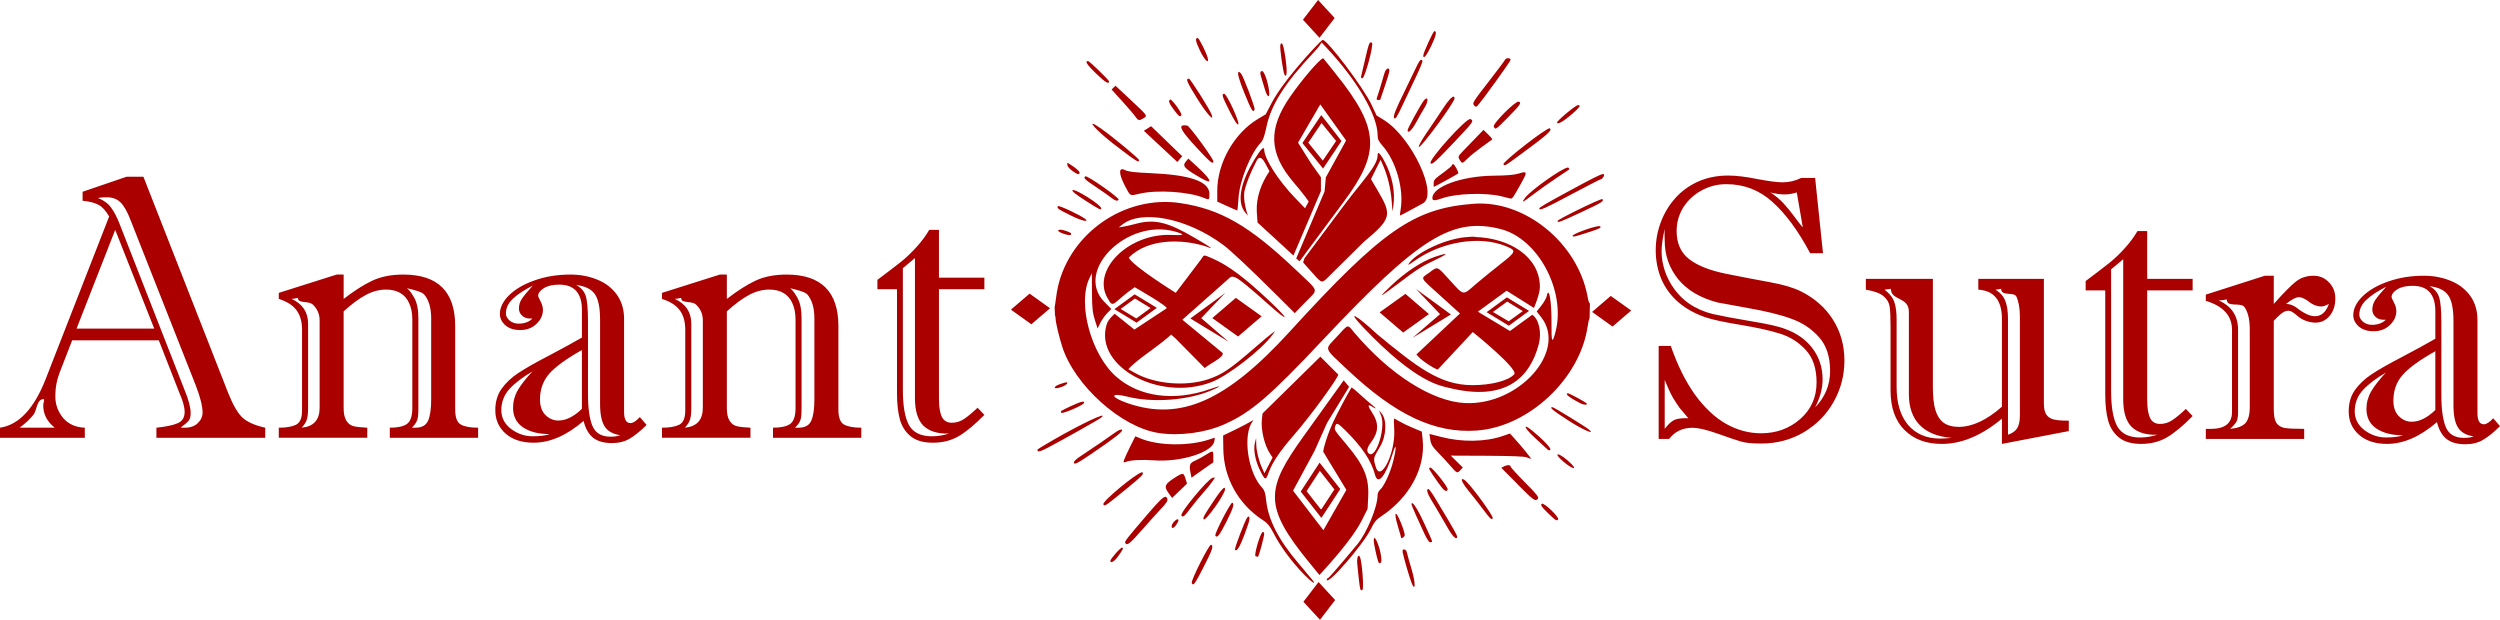 <?xml version="1.0" encoding="UTF-8" standalone="no"?>
<!-- Created with Inkscape (http://www.inkscape.org/) -->

<svg
   width="461.26mm"
   height="114.352mm"
   viewBox="0 0 461.26 114.352"
   version="1.1"
   id="svg1"
   xml:space="preserve"
   xmlns="http://www.w3.org/2000/svg"
   xmlns:svg="http://www.w3.org/2000/svg"><defs
     id="defs1" /><g
     id="layer1"
     transform="translate(159.295,-7524.922)"><path
       id="path92-8-1-66"
       style="fill:#aa0000;stroke-width:0.893"
       d="m 83.897,7524.921 -2.795,3.643 3.06,3.325 2.794,-3.643 z m 21.467,5.74 c -0.22,0 -2.029,3.945 -2.051,4.471 -0.033,0.819 0.595,0.072 1.452,-1.726 0.907,-1.904 1.09,-2.744 0.599,-2.744 z m -43.666,1.277 c -0.523,0 -0.435,0.515 0.394,2.295 0.823,1.768 1.774,2.667 1.433,1.355 -0.248,-0.954 -1.597,-3.65 -1.827,-3.65 z m 23.054,0.349 c -0.228,0 -2.657,2.606 -4.763,5.11 -2.269,2.698 -3.79,4.85 -4.797,6.784 l -0.956,1.835 -1.428,0.85 c -4.39,2.617 -7.515,8.129 -7.515,13.258 v 1.99 l 1.797,0.823 c 0.988,0.453 1.839,0.824 1.889,0.824 0.051,0 0.155,-1.021 0.232,-2.267 0.198,-3.233 2.218,-8.256 4.135,-10.277 0.39,-0.412 0.691,-1.258 1.031,-2.902 0.833,-4.033 3.392,-8.079 8.601,-13.591 0.544,-0.576 1.12,-1.256 1.277,-1.51 l 0.287,-0.461 0.872,0.93 c 5.694,6.066 9.468,12.528 9.468,16.212 0,0.699 0.193,1.117 0.861,1.866 2.557,2.866 4.051,8.166 3.365,11.941 -0.099,0.543 -0.134,0.987 -0.079,0.987 0.083,0 3.078,-1.598 4.23,-2.257 2.865,-1.637 -2.136,-12.243 -7.258,-15.394 l -1.321,-0.815 -0.913,-1.959 c -1.435,-3.082 -8.131,-11.977 -9.016,-11.977 z m 8.928,0.461 v 0 c -0.33,-0.084 -0.501,0.47 -1.081,3.021 -0.348,1.533 -0.688,2.971 -0.755,3.195 -0.075,0.253 0.005,0.407 0.22,0.407 0.462,0 2.164,-6.31 1.768,-6.551 -0.055,-0.034 -0.105,-0.06 -0.152,-0.072 z m -16.517,0.165 v 0 c -0.075,-0.029 -0.151,0.089 -0.226,0.279 -0.163,0.41 0.495,5.09 0.777,5.532 0.426,0.666 0.51,-0.687 0.181,-2.972 -0.275,-1.912 -0.506,-2.824 -0.732,-2.84 z m 41.8,2.75 v 0 c -0.237,0 -0.495,0.089 -0.573,0.282 -0.064,0.161 -1.328,1.854 -2.809,3.764 -3.218,4.151 -3.267,4.227 -2.876,4.681 0.243,0.282 0.352,0.288 0.596,0.045 0.735,-0.743 6.116,-8.198 6.116,-8.473 0,-0.196 -0.217,-0.294 -0.455,-0.3 z m -34.168,0.019 v 0.011 h -0.001 c -0.623,0.145 -3.796,3.82 -6.014,7.011 -4.145,5.963 -3.979,10.488 0.579,15.839 0.87,1.022 1.86,2.24 2.197,2.708 l 0.613,0.853 -0.338,0.621 -0.337,0.623 -1.871,-1.939 c -3.061,-3.17 -5.656,-7.233 -5.667,-8.876 -0.004,-0.673 -0.618,-0.152 -1.799,1.804 -2.353,3.9 -3.469,7.692 -1.652,9.859 l 0.439,0.524 c 0,0 -1.077,-2.98 -0.571,-4.816 0.395,-1.433 0.863,-2.683 1.992,-4.949 0.274,-0.55 0.76,-1.82 1.805,0.136 l 0.758,1.42 c -1.511,2.256 -2.461,4.733 -2.344,7.454 l 0.142,2.011 6.623,6.091 5.069,-11.893 -10e-4,-2.557 -1.829,-2.568 -2.391,-3.803 4.105,-7.064 4.763,6.661 -3.742,6.811 -0.23,2.596 -5.236,12.356 0.625,0.53 8.071,-10.877 c 6.763,-9.112 6.881,-13.418 -1.461,-23.795 -1.073,-1.334 -2.065,-2.575 -2.206,-2.754 -0.018,-0.029 -0.048,-0.029 -0.09,-0.029 z m 18.153,0.282 c -0.219,-0.029 -0.493,0.393 -0.977,1.435 -0.37,0.798 -1.318,2.759 -2.107,4.356 -1.657,3.355 -2.151,4.603 -1.947,4.923 0.234,0.365 0.475,-0.029 1.739,-2.716 0.657,-1.405 1.74,-3.698 2.407,-5.094 0.667,-1.396 1.159,-2.625 1.091,-2.73 -0.067,-0.105 -0.134,-0.164 -0.207,-0.173 z m -61.488,0.217 c -0.652,0 -0.237,0.648 1.476,2.307 1.695,1.641 2.392,2.062 2.392,1.445 0,-0.232 -3.629,-3.752 -3.868,-3.752 z m 55.365,1.379 v 0 c -0.215,-0.029 -0.532,0.323 -0.69,0.877 -0.515,1.804 -1.227,4.137 -1.383,4.529 -0.113,0.282 -0.046,0.406 0.224,0.406 0.213,0 0.389,-0.029 0.391,-0.06 0.001,-0.033 0.381,-1.15 0.842,-2.485 0.461,-1.335 0.839,-2.615 0.839,-2.845 0,-0.285 -0.093,-0.418 -0.222,-0.425 z m -23.249,0.479 c -0.4,0 -0.433,0.359 -0.12,1.3 0.123,0.37 0.397,1.275 0.608,2.009 0.456,1.586 0.972,1.813 0.793,0.348 -0.202,-1.65 -0.905,-3.658 -1.281,-3.658 z m -4.367,0.165 c -0.243,0.163 0.13,1.533 1.073,3.848 1.364,3.349 1.623,3.767 1.902,3.064 0.125,-0.316 -2.125,-6.254 -2.525,-6.663 -0.22,-0.226 -0.369,-0.304 -0.451,-0.25 z m -9.133,1.238 c -0.661,-0.029 -0.43,0.536 1.514,3.664 1.756,2.828 3.258,4.473 2.633,2.887 -0.409,-1.038 -3.893,-6.542 -4.147,-6.551 z m -13.559,1.297 -0.359,0.349 -0.36,0.346 1.99,2.195 c 1.095,1.208 2.182,2.482 2.417,2.832 0.494,0.737 0.697,0.772 1.503,0.262 0.739,-0.468 0.801,-0.382 -2.478,-3.448 z m 20.055,1.482 c -0.533,0 -0.368,0.525 1.018,3.251 0.936,1.842 1.409,2.552 1.587,2.38 0.322,-0.31 -2.14,-5.631 -2.606,-5.631 z m 42.346,0.534 c -0.303,-0.043 -1.022,0.724 -1.914,2.092 -0.765,1.173 -2.132,3.208 -3.038,4.521 -0.926,1.341 -1.573,2.505 -1.477,2.655 0.256,0.401 6.585,-8.203 6.585,-8.951 0,-0.199 -0.055,-0.303 -0.156,-0.316 z m -5.064,0.333 c -0.114,0.033 -0.27,0.157 -0.465,0.408 -0.56,0.723 -2.975,5.128 -2.975,5.426 0,0.761 0.768,0.072 1.577,-1.419 0.503,-0.926 1.227,-2.194 1.608,-2.819 0.556,-0.912 0.597,-1.689 0.255,-1.596 z m -47.252,0.196 c -0.384,0.229 -0.216,0.691 0.693,1.902 0.931,1.24 1.129,1.38 1.384,0.982 0.189,-0.297 -1.795,-3.052 -2.077,-2.884 z m 64.31,0.386 c -0.582,-0.187 -4.878,4.128 -4.604,4.622 0.339,0.612 0.275,0.656 2.705,-1.801 2.21,-2.235 2.479,-2.635 1.899,-2.821 z m 10.954,0.643 c -0.458,0 -4.058,3.018 -3.9,3.265 0.207,0.323 1.255,-0.286 2.817,-1.64 1.37,-1.187 1.664,-1.634 1.083,-1.625 z m -47.379,1.845 -3.483,5.156 3.815,4.708 3.394,-5.084 z m 27.52,0.732 c -0.66,-0.341 -7.762,7.513 -7.361,8.139 0.239,0.373 0.894,-0.211 4.427,-3.947 3.564,-3.77 3.613,-3.841 2.934,-4.192 z m -27.47,0.73 2.683,3.311 -2.45,3.628 -2.683,-3.312 z m -42.151,0.145 c -0.611,-0.145 1.278,1.796 4.067,3.935 4.012,3.075 4.407,3.321 4.407,2.753 0,-0.276 -4.658,-4.139 -6.971,-5.782 -0.818,-0.581 -1.299,-0.859 -1.503,-0.907 z m 16.788,0.276 c -1.118,0.033 -0.466,1.111 2.341,4.146 2.511,2.715 3.056,3.158 3.056,2.489 0,-0.492 -4.405,-6.524 -4.811,-6.587 -0.231,-0.034 -0.427,-0.055 -0.587,-0.047 z m -6.084,0.163 -0.671,0.424 -0.671,0.425 3.092,2.879 3.092,2.879 0.447,-0.535 0.448,-0.533 -2.869,-2.77 z m 73.545,0.4 c -0.438,-0.262 -8.789,6.23 -8.532,6.632 0.214,0.334 0.246,0.316 2.35,-1.224 5.811,-4.253 6.748,-5.07 6.182,-5.408 z m -12.224,0.282 -1.527,1.582 c -0.839,0.87 -1.878,1.944 -2.308,2.387 -0.873,0.901 -0.907,1.018 -0.483,1.673 0.394,0.609 0.433,0.598 1.398,-0.37 0.456,-0.457 1.641,-1.415 2.633,-2.13 0.992,-0.714 1.852,-1.336 1.912,-1.382 0.059,-0.044 -0.281,-0.462 -0.758,-0.922 z m -19.354,4.27 c -0.118,-0.029 -0.176,0.118 -0.176,0.432 0,1.917 -2.847,4.726 -6.32,9.379 l -7.167,9.603 -0.264,0.772 1.643,1.839 c 1.989,2.226 1.746,2.099 3.433,0.429 l 6.077,-6.011 c 5.133,-4.304 5.312,-4.941 2.644,-9.464 l -1.277,-2.167 0.889,-1.78 0.891,-1.778 0.463,1.045 c 0.805,1.816 1.396,4.227 1.568,6.388 l 0.166,2.089 0.158,-1.043 c 0.385,-2.568 -0.214,-5.572 -1.632,-8.189 -0.537,-0.991 -0.9,-1.502 -1.096,-1.544 z m -35.1,1.022 -0.467,0.557 c -0.699,0.834 -0.279,1.281 2.914,3.107 2.207,1.262 1.835,0.262 -0.8,-2.154 z m -22.327,0.759 0.005,0.433 c 0.004,0.238 0.409,0.717 0.902,1.064 0.976,0.686 1.164,0.746 1.355,0.447 0.14,-0.22 -0.582,-0.912 -1.602,-1.538 z m 71.215,0.273 v 0 c -0.139,0 -0.252,0.089 -0.252,0.202 0,0.114 -0.623,0.656 -1.384,1.209 -1.871,1.358 -1.984,1.483 -1.984,2.178 v 0.603 l 0.782,-0.382 c 0.632,-0.308 3.451,-1.877 3.742,-2.082 0.17,-0.118 -0.672,-1.73 -0.904,-1.73 z m 21.086,0.621 v 0.01 c -1.08,0.145 -6.81,4.179 -7.863,5.607 -0.734,0.995 -0.476,0.887 1.507,-0.635 0.96,-0.737 2.825,-2.06 4.145,-2.941 1.321,-0.882 2.447,-1.64 2.505,-1.685 0.057,-0.046 -0.005,-0.19 -0.143,-0.322 -0.027,-0.029 -0.079,-0.034 -0.151,-0.029 z m -82.075,0.32 c -0.786,-0.122 -0.611,1.154 0.504,3.251 0.934,1.755 0.781,1.684 2.638,1.248 3.185,-0.748 9.034,-0.37 11.768,0.76 1.05,0.434 1.084,0.412 1.084,-0.694 0,-2.297 -3.446,-3.524 -10.795,-3.844 -3.078,-0.134 -4.185,-0.267 -4.804,-0.581 -0.151,-0.077 -0.283,-0.123 -0.395,-0.14 z m 73.97,0.551 c -0.206,0.029 -0.501,0.111 -0.89,0.232 -0.81,0.256 -2.206,0.378 -4.646,0.402 -5.917,0.06 -11.301,2.029 -11.305,4.135 8.9e-4,0.511 0.401,0.518 1.824,0.029 2.534,-0.899 8.063,-1.078 10.944,-0.353 0.738,0.184 1.48,0.368 1.651,0.408 0.325,0.074 0.543,-0.244 2.061,-3.003 0.806,-1.466 0.981,-1.91 0.362,-1.832 z m 14.688,0.331 v 0 c -0.39,-0.029 -1.819,0.7 -6.512,3.243 -4.213,2.283 -5.293,2.919 -5.293,3.119 0,0.445 0.973,0.029 5.904,-2.604 2.885,-1.533 5.322,-2.787 5.415,-2.787 0.314,0 0.752,-0.675 0.596,-0.919 -0.021,-0.033 -0.054,-0.047 -0.11,-0.054 z m 23.03,0.278 c -2.028,0 -3.876,0.372 -5.543,1.115 -1.645,0.744 -3.042,1.757 -4.191,3.042 -1.149,1.284 -2.039,2.76 -2.67,4.428 -0.631,1.667 -0.946,3.402 -0.946,5.204 0,1.893 0.349,3.673 1.047,5.34 0.721,1.645 1.769,3.064 3.143,4.258 1.374,1.172 3.042,2.095 5.002,2.771 1.262,0.428 3.403,0.89 6.422,1.385 3.019,0.496 5.452,1.037 7.3,1.623 1.848,0.563 3.436,1.566 4.766,3.008 1.329,1.419 1.994,3.413 1.994,5.982 0,2.749 -1.003,5.002 -3.008,6.759 -2.005,1.757 -4.416,2.636 -7.232,2.636 -2.253,0 -4.416,-0.585 -6.489,-1.757 -2.05,-1.172 -3.954,-2.963 -5.712,-5.374 -1.735,-2.433 -3.222,-5.43 -4.461,-8.99 h -2.23 v 17.169 h 1.926 c 1.059,-1.374 2.49,-2.062 4.292,-2.062 1.081,0 2.636,0.361 4.664,1.082 2.028,0.721 3.459,1.205 4.292,1.453 0.834,0.248 2.073,0.372 3.718,0.372 2.906,0 5.543,-0.699 7.909,-2.095 2.366,-1.419 4.202,-3.301 5.509,-5.644 1.307,-2.343 1.96,-4.867 1.96,-7.571 0,-2.816 -0.71,-5.34 -2.129,-7.57 -1.419,-2.231 -3.414,-3.977 -5.982,-5.238 -1.397,-0.676 -3.289,-1.228 -5.678,-1.656 -2.366,-0.428 -5.058,-0.946 -8.078,-1.554 -2.997,-0.608 -5.261,-1.51 -6.793,-2.704 -1.532,-1.194 -2.298,-2.918 -2.298,-5.171 0,-1.6 0.417,-3.064 1.251,-4.394 0.856,-1.329 1.983,-2.366 3.38,-3.109 1.397,-0.766 2.907,-1.149 4.529,-1.149 3.267,0 6.106,1.093 8.517,3.278 2.433,2.163 4.754,5.317 6.962,9.463 h 2.366 l -1.453,-13.891 h -2.569 c -1.081,0.541 -2.23,0.811 -3.447,0.811 -0.969,0 -2.524,-0.203 -4.664,-0.608 -2.118,-0.428 -3.909,-0.642 -5.373,-0.642 z m -118.59,0.144 c -0.435,0.259 -0.111,0.586 1.907,1.929 1.158,0.77 2.429,1.661 2.826,1.98 0.752,0.602 1.207,0.731 1.419,0.401 0.201,-0.315 -5.801,-4.519 -6.152,-4.309 z m -176.898,0.076 -8.111,2.771 v 1.656 c 1.307,0.135 2.299,0.395 2.974,0.778 0.676,0.36 1.318,1.07 1.926,2.129 l -11.693,29.944 c -2.14,5.498 -4.957,8.505 -8.449,9.024 v 1.859 h 15.648 v -1.859 c -1.712,-0.068 -3.053,-0.676 -4.022,-1.825 -0.946,-1.149 -1.419,-2.478 -1.419,-3.988 0,-1.577 0.293,-3.098 0.878,-4.562 l 2.231,-5.746 h 15.986 l 3.785,9.666 c 0.653,1.465 0.98,2.647 0.98,3.549 0,1.036 -0.439,1.735 -1.318,2.095 -0.856,0.36 -2.152,0.631 -3.887,0.811 v 1.859 h 20.075 v -1.859 c -1.848,-0.406 -3.222,-1.003 -4.123,-1.792 -0.901,-0.811 -1.802,-2.343 -2.704,-4.596 l -15.648,-39.914 z m 174.526,2.486 c -0.157,0.152 0.646,0.798 2.351,1.892 2.654,1.703 2.95,1.847 2.95,1.441 0,-0.63 -4.906,-3.715 -5.301,-3.333 z m 128.769,0.404 c 0.946,0.248 1.825,0.372 2.636,0.372 0.744,0 1.487,-0.124 2.231,-0.372 l 1.115,6.455 c -0.248,-0.248 -0.744,-0.878 -1.487,-1.892 -0.744,-1.014 -1.453,-1.881 -2.129,-2.602 -0.676,-0.721 -1.464,-1.374 -2.366,-1.96 z m -306.978,0.896 c 1.104,0 1.972,0.326 2.602,0.98 0.631,0.631 1.239,1.713 1.825,3.245 l 12.065,30.586 c 0.811,2.14 1.217,3.763 1.217,4.867 0,0.766 -0.293,1.431 -0.879,1.994 -0.563,0.563 -1.374,0.845 -2.433,0.845 h -0.743 c 0.744,-0.563 1.239,-0.992 1.487,-1.285 0.248,-0.293 0.372,-0.766 0.372,-1.42 0,-1.014 -0.372,-2.422 -1.116,-4.224 l -11.964,-30.586 c -0.496,-1.284 -1.025,-2.309 -1.589,-3.075 -0.541,-0.766 -1.352,-1.363 -2.433,-1.792 0.406,-0.09 0.935,-0.135 1.589,-0.135 z m 275.972,0.341 c -0.197,-0.19 -8.268,3.746 -8.268,4.032 0,0.391 0.397,0.243 4.435,-1.641 3.753,-1.751 4.204,-2.032 3.832,-2.392 z m -79.879,0.532 5.1e-4,0.01 v 0 6e-4 c -10.166,-0.427 -19.67,7.333 -20.893,17.526 -0.077,0.638 -0.192,1.41 -0.257,1.717 l -0.031,0.145 0.075,1.549 c 0.069,0.114 0.105,0.288 0.105,0.536 0,0.68 0.596,3.227 1.204,5.149 2.273,7.186 10.877,14.922 17.783,15.987 3.87,0.597 8.645,-0.035 12.174,-1.609 4.91,-2.19 8.376,-5.167 18.272,-15.695 17.63,-18.756 23.755,-22.567 32.669,-20.325 6.892,1.734 12.068,11.372 10.154,18.911 -0.598,2.356 -0.793,2.047 -0.758,-1.198 0.047,-4.334 -0.461,-7.377 -0.888,-5.319 -0.075,0.364 -0.521,1.146 -0.991,1.74 l -0.853,1.079 0.812,1.026 c 4.914,6.216 -4.058,16.352 -14.045,15.869 -6.068,-0.294 -13.924,-5.3 -20.448,-13.032 -1.298,-1.538 -0.967,-1.622 -3.208,0.812 -2.291,2.489 -2.5,1.842 1.945,6.039 8.853,8.36 16.137,11.796 23.853,11.254 9.575,-0.672 19.03,-9.502 20.477,-19.121 0.135,-0.894 0.242,-1.368 0.373,-1.615 l 0.062,-2.725 c -0.201,-0.065 -0.285,-0.473 -0.464,-1.408 -1.879,-9.816 -11.599,-17.683 -20.973,-16.976 -11.048,0.833 -16.871,4.879 -33.956,23.596 -11.68,12.795 -20.123,16.536 -29.844,13.222 -3.326,-1.134 -3.387,-2.056 -0.08,-1.227 4.692,1.177 11.24,0.676 15.54,-1.189 1.962,-0.851 1.806,-0.954 -0.315,-0.208 -6.603,2.324 -13.071,1.46 -17.337,-2.314 -4.61,-4.078 -7.154,-13.444 -4.923,-18.123 l 0.458,-0.962 0.021,3.517 c 0.014,2.887 0.111,3.804 0.528,5.109 l 0.508,1.59 0.491,-1.006 c 0.27,-0.554 0.839,-1.365 1.264,-1.799 l 0.774,-0.793 -1.279,-1.304 c -5.611,-5.729 4.241,-15.503 13.074,-12.97 1.87,0.536 1.691,0.732 -0.564,0.618 -8.186,-0.415 -15.214,6.779 -11.714,11.992 0.886,1.694 1.104,0.16 4.798,-2.354 0,0 6.374,3.623 5.873,3.913 l -5.928,3.906 -3.64,-2.924 c -1.11,1.066 -1.322,1.438 -1.523,2.157 -2.134,7.625 9.747,14.078 19.315,10.491 3.039,-1.14 9.237,-5.929 11.31,-8.739 l 0.514,-0.698 -0.545,0.369 c -0.3,0.202 -1.828,1.483 -3.395,2.844 -4.455,3.868 -5.864,4.811 -8.468,5.677 -4.1,1.363 -9.769,0.881 -13.398,-1.141 l -1.284,-0.716 0.443,-0.481 c 0.244,-0.264 1.18,-1.049 2.081,-1.746 0.901,-0.697 4.018,-2.848 5.366,-4.176 l 0.767,0.67 5.459,5.524 c 0.389,-0.558 3.754,-2.049 3.26,-2.812 l -7.408,-6.117 8.231,-7.299 c 1.155,-1.024 0.803,-1.638 7.794,4.588 3.863,3.44 3.761,2.744 -0.133,-0.912 -4.523,-4.245 -7.432,-6.408 -10.323,-7.673 -1.938,-0.849 -1.5,-0.655 -2.148,0.199 l -4.647,6.136 c 0,0 -7.936,-4.954 -8.666,-6.498 3.457,-3.478 9.554,-3.504 14.044,-2.131 1.89,0.749 1.459,0.433 -1.793,-1.475 -5.148,-3.021 -7.512,-3.575 -11.083,-2.599 -0.728,0.196 -1.702,0.419 -2.165,0.491 l -0.842,0.131 0.602,-0.485 c 3.592,-2.893 12.059,-1.205 18.673,3.722 1.42,1.058 5.033,4.453 9.956,9.359 l 3.239,3.227 1.986,-2.053 c 2.425,-2.505 2.684,-1.689 -1.922,-6.056 -8.461,-8.023 -13.75,-11.071 -21.16,-12.191 -0.681,-0.105 -1.362,-0.17 -2.04,-0.199 z m -20.564,0.766 c -0.247,0.385 -0.089,0.497 2.47,1.771 1.802,0.897 3.325,1.265 2.61,0.629 -0.697,-0.62 -4.937,-2.624 -5.08,-2.401 z m 99.709,3.694 c -1.17,0.132 -4.958,1.511 -4.76,1.821 0.127,0.196 0.384,0.135 3.192,-0.777 1.857,-0.603 2.153,-0.761 1.89,-1.015 -0.041,-0.034 -0.154,-0.048 -0.321,-0.029 z m 12.24,0.496 c -0.022,0.27 -0.034,0.575 -0.034,0.913 0.022,0.338 0.034,0.755 0.034,1.251 0,2.681 0.822,5.047 2.467,7.097 1.667,2.05 4.101,3.492 7.3,4.326 0.09,0.023 1.882,0.349 5.374,0.98 3.492,0.608 6.241,1.284 8.246,2.028 2.028,0.721 3.718,1.848 5.069,3.38 1.374,1.51 2.062,3.594 2.062,6.252 0,2.568 -0.924,4.811 -2.771,6.726 0.924,-1.802 1.385,-3.515 1.385,-5.137 0,-2.186 -0.608,-4.09 -1.825,-5.712 -1.194,-1.622 -2.873,-2.827 -5.036,-3.616 -1.172,-0.473 -3.301,-0.958 -6.388,-1.454 -3.064,-0.518 -5.396,-0.957 -6.996,-1.318 -1.6,-0.383 -3.064,-1.025 -4.394,-1.927 -0.991,-0.676 -1.881,-1.543 -2.67,-2.602 -0.789,-1.081 -1.386,-2.219 -1.791,-3.413 -0.406,-1.217 -0.609,-2.422 -0.609,-3.616 0,-1.059 0.192,-2.445 0.575,-4.157 z m -111.501,0.156 c -0.753,0 -0.409,0.423 0.618,0.761 0.995,0.328 1.383,0.318 1.383,-0.033 0,-0.208 -1.434,-0.728 -2.001,-0.728 z m -174.388,0.03 7.199,18.216 h -14.33 z m 150.192,0 c -0.631,1.081 -1.397,2.118 -2.298,3.109 -0.879,0.991 -1.814,1.893 -2.805,2.704 -0.991,0.789 -2.478,1.926 -4.461,3.413 v 1.724 h 3.616 v 19.23 c 0,1.893 0.18,3.503 0.541,4.833 0.383,1.307 1.059,2.343 2.028,3.109 0.969,0.766 2.321,1.149 4.056,1.149 1.825,0 3.436,-0.416 4.833,-1.25 1.419,-0.856 2.974,-2.152 4.664,-3.887 l -1.251,-1.318 c -0.991,0.946 -1.836,1.645 -2.535,2.095 -0.676,0.451 -1.419,0.676 -2.23,0.676 -0.856,0 -1.465,-0.361 -1.825,-1.082 -0.36,-0.744 -0.541,-1.859 -0.541,-3.346 v -20.21 h 8.381 v -2.129 h -8.381 v -8.821 z m 222.927,0.219 c -0.631,1.081 -1.397,2.118 -2.298,3.109 -0.879,0.991 -1.814,1.893 -2.806,2.704 -0.991,0.789 -2.478,1.927 -4.461,3.414 v 1.723 h 3.616 v 19.23 c 0,1.893 0.181,3.503 0.541,4.833 0.383,1.307 1.059,2.343 2.028,3.109 0.969,0.766 2.321,1.149 4.056,1.149 1.825,0 3.436,-0.417 4.833,-1.251 1.419,-0.856 2.974,-2.152 4.664,-3.887 l -1.251,-1.318 c -0.991,0.946 -1.836,1.645 -2.535,2.095 -0.676,0.451 -1.419,0.676 -2.23,0.676 -0.856,0 -1.465,-0.361 -1.825,-1.082 -0.36,-0.744 -0.541,-1.859 -0.541,-3.346 v -20.211 h 8.381 v -2.129 h -8.381 v -8.821 z m -122.159,1.062 c -0.415,-0.029 -0.834,-0.029 -1.252,0.029 -4.016,0.162 -9.494,2.826 -10.928,4.768 -0.445,0.602 -0.165,0.422 0.995,-0.394 5,-3.517 11.903,-4.642 16.692,-2.719 2.156,0.866 2.116,0.997 -1.108,3.53 -1.545,1.213 -3.508,2.811 -4.361,3.552 -2.426,2.103 -2.104,2.144 -4.658,-0.649 -2.59,-2.832 -2.254,-2.702 -3.936,-1.476 -1.597,1.165 -1.865,0.647 2.264,4.386 l 3.449,3.12 -8.046,7.563 0.449,0.485 c 0.815,0.87 3.477,2.544 3.559,2.238 l 6.401,-6.865 c 0,0 8.297,6.686 7.674,7.765 -1.041,1.211 -4.258,2.05 -7.794,2.037 -6.014,-0.029 -10.195,-3.371 -17.512,-9.384 -3.825,-3.565 -5.886,-4.741 -2.564,-1.257 9.743,10.221 14.159,10.744 15.987,11.186 10.161,2.453 14.712,-1.795 16.375,-8.066 0.587,-2.213 0.039,-4.685 -1.216,-5.479 l 0.005,0.029 -4.097,2.982 -5.923,-3.568 5.304,-3.866 5.045,3.177 c 0,0 1.091,-2.517 1.096,-3.831 0.018,-5.664 -5.672,-9.069 -11.9,-9.253 z m -5.663,3.177 c -0.253,0.029 -0.859,0.19 -1.816,0.521 -2.424,0.835 -5.368,2.771 -8.002,5.26 -2.609,2.465 -2.377,2.408 1.17,-0.28 3.539,-2.681 4.434,-3.253 6.952,-4.435 1.556,-0.73 2.118,-1.103 1.697,-1.066 z m -97.741,0.747 v 25.821 c 0,2.388 0.53,4.101 1.589,5.137 1.081,1.014 2.648,1.487 4.698,1.419 -1.059,0.338 -2.118,0.507 -3.177,0.507 -2.005,0 -3.402,-0.676 -4.191,-2.028 -0.766,-1.374 -1.149,-3.56 -1.149,-6.556 v -22.441 z m 222.927,0.219 v 25.821 c 0,2.388 0.529,4.101 1.588,5.137 1.081,1.014 2.648,1.487 4.698,1.42 -1.059,0.338 -2.118,0.507 -3.177,0.507 -2.005,0 -3.402,-0.676 -4.19,-2.028 -0.766,-1.374 -1.149,-3.56 -1.149,-6.557 v -22.441 z m -329.622,2.823 -10.68,3.38 v 1.115 c 1.51,0.473 2.602,1.172 3.278,2.095 0.676,0.901 1.014,2.095 1.014,3.582 v 14.972 c 0,1.329 -0.372,2.185 -1.115,2.568 -0.744,0.36 -1.803,0.541 -3.177,0.541 v 1.859 h 16.324 v -1.859 c -1.081,-0.045 -1.915,-0.136 -2.501,-0.271 -0.563,-0.135 -1.014,-0.473 -1.352,-1.014 -0.338,-0.541 -0.507,-1.318 -0.507,-2.332 v -17.845 c 1.487,-1.352 2.839,-2.354 4.056,-3.007 1.239,-0.676 2.501,-1.014 3.785,-1.014 1.036,0 1.915,0.214 2.636,0.642 0.721,0.428 1.262,1.059 1.622,1.893 0.383,0.811 0.575,1.813 0.575,3.008 v 16.324 c 0,1.487 -0.338,2.467 -1.014,2.94 -0.653,0.451 -1.701,0.676 -3.143,0.676 v 1.859 h 16.29 v -1.859 c -1.419,0 -2.479,-0.192 -3.177,-0.575 -0.698,-0.383 -1.047,-1.307 -1.047,-2.771 v -15.411 c 0,-6.331 -3.188,-9.497 -9.564,-9.497 -2.231,0 -4.157,0.383 -5.779,1.149 -1.6,0.766 -3.346,1.882 -5.238,3.346 v -4.495 z m 43.124,0 c -2.411,0 -4.619,0.361 -6.624,1.082 -1.983,0.698 -3.548,1.611 -4.697,2.737 -1.127,1.127 -1.69,2.276 -1.69,3.447 0,0.789 0.338,1.487 1.014,2.095 0.676,0.586 1.588,0.878 2.737,0.878 1.194,0 2.185,-0.372 2.974,-1.115 0.811,-0.766 1.217,-1.634 1.217,-2.602 0,-0.496 -0.146,-1.025 -0.439,-1.589 -0.293,-0.563 -0.44,-0.89 -0.44,-0.98 0,-0.518 0.338,-0.992 1.014,-1.42 0.698,-0.451 1.656,-0.676 2.873,-0.676 1.397,0 2.445,0.394 3.143,1.183 0.698,0.789 1.047,1.949 1.047,3.481 v 5.103 c -1.6,0.924 -3.639,2.039 -6.117,3.346 -2.478,1.284 -4.36,2.354 -5.644,3.211 -1.262,0.834 -2.287,1.803 -3.076,2.907 -0.766,1.081 -1.149,2.399 -1.149,3.954 0,1.735 0.631,3.166 1.892,4.292 1.284,1.127 3.008,1.69 5.171,1.69 3.042,0 6.118,-1.34 9.227,-4.021 0.338,1.397 0.923,2.433 1.757,3.109 0.834,0.653 1.994,0.98 3.481,0.98 1.284,0 2.388,-0.282 3.312,-0.845 0.946,-0.563 1.971,-1.397 3.075,-2.501 l -1.25,-1.454 c -0.676,0.744 -1.251,1.116 -1.724,1.116 -0.789,0 -1.183,-0.688 -1.183,-2.062 v -17.169 c 0,-1.757 -0.451,-3.256 -1.352,-4.495 -0.901,-1.239 -2.118,-2.163 -3.65,-2.771 -1.51,-0.608 -3.143,-0.913 -4.9,-0.913 z m 27.578,0 -10.68,3.38 v 1.115 c 1.51,0.473 2.602,1.172 3.278,2.095 0.676,0.901 1.014,2.095 1.014,3.582 v 14.972 c 0,1.329 -0.372,2.185 -1.115,2.568 -0.744,0.36 -1.803,0.541 -3.177,0.541 v 1.859 h 16.324 v -1.859 c -1.081,-0.045 -1.915,-0.136 -2.501,-0.271 -0.563,-0.135 -1.014,-0.473 -1.352,-1.014 -0.338,-0.541 -0.507,-1.318 -0.507,-2.332 v -17.845 c 1.487,-1.352 2.839,-2.354 4.056,-3.007 1.239,-0.676 2.501,-1.014 3.785,-1.014 1.036,0 1.915,0.214 2.636,0.642 0.721,0.428 1.262,1.059 1.622,1.893 0.383,0.811 0.575,1.813 0.575,3.008 v 16.324 c 0,1.487 -0.338,2.467 -1.014,2.94 -0.653,0.451 -1.701,0.676 -3.143,0.676 v 1.859 h 16.29 v -1.859 c -1.419,0 -2.479,-0.192 -3.177,-0.575 -0.698,-0.383 -1.047,-1.307 -1.047,-2.771 v -15.411 c 0,-6.331 -3.188,-9.497 -9.565,-9.497 -2.231,0 -4.157,0.383 -5.779,1.149 -1.6,0.766 -3.346,1.882 -5.238,3.346 v -4.495 z m 285.044,0.219 -10.883,3.481 v 1.149 c 3.222,0.969 4.833,2.749 4.833,5.34 v 15.175 c 0,2.073 -1.307,3.109 -3.92,3.109 h -0.913 v 1.859 h 18.149 v -1.859 c -1.712,0 -2.918,-0.056 -3.616,-0.169 -0.676,-0.135 -1.183,-0.451 -1.521,-0.946 -0.315,-0.496 -0.473,-1.329 -0.473,-2.501 v -16.324 c 0.541,-0.586 1.014,-1.036 1.42,-1.352 0.428,-0.338 0.856,-0.507 1.284,-0.507 0.225,0 0.428,0.056 0.608,0.169 0.203,0.113 0.428,0.271 0.676,0.473 0.248,0.203 0.484,0.394 0.71,0.575 0.383,0.293 0.856,0.529 1.42,0.71 0.563,0.18 1.082,0.271 1.555,0.271 1.059,0 1.938,-0.417 2.636,-1.251 0.698,-0.856 1.047,-1.915 1.047,-3.177 0,-1.217 -0.394,-2.22 -1.183,-3.008 -0.766,-0.811 -1.712,-1.216 -2.839,-1.216 -1.307,0 -2.422,0.383 -3.346,1.149 -0.924,0.744 -2.253,2.095 -3.988,4.056 v -5.205 z m 29.336,0 c -2.411,0 -4.619,0.361 -6.624,1.082 -1.983,0.698 -3.548,1.611 -4.697,2.737 -1.127,1.127 -1.69,2.276 -1.69,3.447 0,0.789 0.338,1.487 1.014,2.095 0.676,0.586 1.588,0.878 2.737,0.878 1.194,0 2.185,-0.372 2.974,-1.115 0.811,-0.766 1.217,-1.634 1.217,-2.602 0,-0.496 -0.147,-1.025 -0.44,-1.589 -0.293,-0.563 -0.439,-0.89 -0.439,-0.98 0,-0.518 0.338,-0.992 1.014,-1.42 0.698,-0.451 1.656,-0.676 2.873,-0.676 1.397,0 2.445,0.394 3.143,1.183 0.698,0.788 1.047,1.949 1.047,3.481 v 5.104 c -1.6,0.924 -3.639,2.039 -6.117,3.346 -2.478,1.284 -4.359,2.354 -5.644,3.211 -1.262,0.834 -2.287,1.803 -3.076,2.907 -0.766,1.081 -1.149,2.4 -1.149,3.954 0,1.735 0.631,3.166 1.892,4.292 1.284,1.127 3.008,1.69 5.171,1.69 3.042,0 6.118,-1.341 9.227,-4.022 0.338,1.397 0.923,2.433 1.757,3.109 0.834,0.653 1.994,0.98 3.481,0.98 1.284,0 2.388,-0.282 3.312,-0.845 0.946,-0.563 1.971,-1.397 3.075,-2.501 l -1.251,-1.453 c -0.676,0.744 -1.25,1.115 -1.723,1.115 -0.789,0 -1.183,-0.688 -1.183,-2.062 v -17.169 c 0,-1.757 -0.451,-3.256 -1.352,-4.495 -0.901,-1.239 -2.118,-2.163 -3.65,-2.771 -1.51,-0.608 -3.143,-0.913 -4.9,-0.913 z m -102.945,0.575 v 1.994 c 1.51,0.248 2.591,0.642 3.244,1.183 0.653,0.541 1.037,1.183 1.149,1.927 0.113,0.744 0.169,1.994 0.169,3.752 v 11.761 c 0,3.132 0.856,5.554 2.568,7.266 1.712,1.712 4.011,2.569 6.895,2.569 3.673,0 7.367,-1.555 11.085,-4.664 v 4.664 l 12.336,-2.366 v -1.927 h -0.304 c -1.014,0 -1.825,-0.068 -2.433,-0.203 -0.586,-0.135 -1.047,-0.428 -1.385,-0.878 -0.315,-0.451 -0.473,-1.138 -0.473,-2.061 v -23.016 h -12.099 v 1.994 c 2.907,0.18 4.359,1.983 4.359,5.407 v 16.189 c -2.816,2.478 -5.475,3.718 -7.976,3.718 -1.149,0 -2.084,-0.259 -2.805,-0.777 -0.698,-0.541 -1.205,-1.34 -1.521,-2.399 -0.293,-1.059 -0.44,-2.445 -0.44,-4.157 v -19.974 z m -237.966,1.133 c 1.622,0.18 2.76,0.721 3.414,1.622 0.676,0.879 1.014,2.49 1.014,4.833 v 15.513 c 0,1.87 0.282,3.245 0.845,4.123 0.563,0.879 1.521,1.419 2.873,1.622 -0.451,0.18 -1.048,0.27 -1.791,0.27 -1.645,0 -2.749,-0.642 -3.312,-1.927 -0.563,-1.307 -0.845,-3.278 -0.845,-5.914 v -13.35 c 0,-2.366 -0.146,-3.977 -0.439,-4.833 -0.293,-0.856 -0.879,-1.51 -1.758,-1.96 z m -32.546,0.101 c -2.165,0 3.672,0.642 4.528,1.656 0.856,1.014 1.284,2.49 1.284,4.428 v 14.938 c 0,1.735 -0.191,3.042 -0.574,3.92 -0.383,0.856 -1.161,1.285 -2.332,1.285 h -0.642 c 0.428,-0.451 0.71,-0.823 0.845,-1.116 0.158,-0.316 0.248,-0.631 0.271,-0.946 0.045,-0.338 0.067,-0.856 0.067,-1.554 v -16.662 c 0,-1.6 -0.27,-2.861 -0.811,-3.785 -0.541,-0.946 -1.322,-2.163 -2.636,-2.163 z m 24.57,0 c -0.946,1.036 -1.611,1.836 -1.994,2.399 -0.383,0.541 -0.575,1.16 -0.575,1.859 0,0.518 0.214,0.969 0.642,1.352 0.428,0.383 1.048,0.541 1.859,0.473 -0.631,0.631 -1.487,0.946 -2.569,0.946 -0.631,0 -1.183,-0.192 -1.656,-0.575 -0.451,-0.406 -0.676,-0.834 -0.676,-1.284 0,-1.014 0.428,-1.926 1.284,-2.737 0.856,-0.811 2.084,-1.622 3.684,-2.433 z m 46.132,0 c -2.165,0 3.673,0.642 4.529,1.656 0.856,1.014 1.284,2.49 1.284,4.428 v 14.938 c 0,1.735 -0.192,3.042 -0.575,3.92 -0.383,0.856 -1.16,1.285 -2.332,1.285 h -0.642 c 0.428,-0.451 0.71,-0.823 0.845,-1.116 0.158,-0.316 0.248,-0.631 0.27,-0.946 0.045,-0.338 0.068,-0.856 0.068,-1.554 v -16.662 c 0,-1.6 -0.27,-2.861 -0.811,-3.785 -0.541,-0.946 -1.323,-2.163 -2.637,-2.163 z m 303.802,0.118 c 1.622,0.18 2.76,0.721 3.414,1.622 0.676,0.879 1.014,2.49 1.014,4.833 v 15.513 c 0,1.87 0.282,3.245 0.845,4.123 0.563,0.879 1.521,1.419 2.873,1.622 -0.451,0.18 -1.048,0.27 -1.792,0.27 -1.645,0 -2.749,-0.642 -3.312,-1.926 -0.563,-1.307 -0.845,-3.279 -0.845,-5.915 v -13.35 c 0,-2.366 -0.146,-3.977 -0.439,-4.833 -0.293,-0.856 -0.879,-1.51 -1.758,-1.96 z m -7.976,0.101 c -0.946,1.036 -1.611,1.836 -1.994,2.399 -0.383,0.541 -0.575,1.16 -0.575,1.859 0,0.518 0.214,0.969 0.642,1.352 0.428,0.383 1.048,0.541 1.859,0.473 -0.631,0.631 -1.487,0.946 -2.569,0.946 -0.631,0 -1.183,-0.191 -1.656,-0.574 -0.451,-0.406 -0.676,-0.834 -0.676,-1.285 0,-1.014 0.428,-1.926 1.284,-2.737 0.856,-0.811 2.084,-1.622 3.684,-2.433 z m -179.02,0.403 4.444,4.652 -5.059,4.364 7.063,-4.303 z m 87.634,0 c 0,2.208 3.312,1.408 3.312,4.225 v 15.208 c 0,2.411 0.665,4.303 1.994,5.678 1.352,1.374 3.301,2.163 5.847,2.366 -0.676,0.09 -1.374,0.135 -2.095,0.135 -2.478,0 -4.439,-0.834 -5.881,-2.501 -1.419,-1.69 -2.129,-4.022 -2.129,-6.996 v -12.505 c 0,-1.262 -0.135,-2.309 -0.406,-3.143 -0.27,-0.834 -0.878,-1.611 -1.825,-2.332 0.068,0 0.27,-0.022 0.608,-0.067 0.338,-0.045 0.575,-0.113 0.575,-0.068 z m 20.346,0 c 0,1.442 2.377,0.473 2.805,1.42 0.428,0.924 0.642,2.174 0.642,3.751 v 18.149 c 0,1.059 -0.169,1.859 -0.507,2.4 -0.338,0.518 -0.901,0.912 -1.69,1.183 v -21.427 c 0,-1.307 -0.158,-2.377 -0.473,-3.211 -0.315,-0.856 -0.924,-1.566 -1.825,-2.13 0.068,0 0.248,-0.022 0.541,-0.067 0.293,-0.045 0.507,-0.113 0.507,-0.068 z m -143.153,0.736 -6.449,4.714 7.063,4.302 -5.059,-4.364 z m -36.113,0.135 -3.444,2.952 3.772,2.699 3.444,-2.955 z m 69.342,0.045 -4.758,3.405 4.344,3.729 4.757,-3.405 z m -49.956,0.084 -3.74,2.734 4.096,2.493 3.739,-2.734 z m 87.842,0.291 -3.444,2.954 3.772,2.698 3.443,-2.955 z m 126.957,0.23 c 0.563,0 1.273,0.349 2.129,1.047 0.676,0.451 1.352,0.676 2.028,0.676 0.293,0 0.755,-0.157 1.385,-0.473 -0.541,1.51 -1.397,2.264 -2.568,2.264 -0.946,0 -2.118,-0.552 -3.515,-1.656 -0.608,-0.406 -1.216,-0.608 -1.825,-0.608 1.036,-0.834 1.825,-1.25 2.366,-1.25 z m -146.119,0.037 -3.739,2.734 4.095,2.498 3.74,-2.734 z m -50.01,0.093 -4.344,3.726 4.757,3.402 4.344,-3.727 z m -173.036,0.056 c 0,1.059 1.983,0.406 2.771,1.217 0.811,0.789 1.217,1.746 1.217,2.873 v 16.121 c 0,2.253 -1.104,3.481 -3.312,3.684 0.496,-0.541 0.812,-1.037 0.947,-1.487 0.158,-0.451 0.236,-1.183 0.236,-2.197 v -15.513 c 0,-2.118 -1.014,-3.639 -3.042,-4.562 0.09,0 0.282,-0.023 0.575,-0.068 0.293,-0.045 0.608,-0.181 0.608,-0.068 z m 70.703,0 c 0,1.059 1.983,0.406 2.771,1.217 0.811,0.789 1.216,1.746 1.216,2.873 v 16.121 c 0,2.253 -1.104,3.481 -3.312,3.684 0.496,-0.541 0.811,-1.037 0.946,-1.487 0.158,-0.451 0.237,-1.183 0.237,-2.197 v -15.513 c 0,-2.118 -1.014,-3.639 -3.042,-4.562 0.09,0 0.282,-0.023 0.575,-0.068 0.293,-0.045 0.608,-0.181 0.608,-0.068 z m 83.716,0.062 2.881,1.758 -2.631,1.923 -2.881,-1.756 z m 201.464,0.224 c 0,1.464 2.535,0.44 3.211,1.318 0.676,0.879 1.014,2.287 1.014,4.224 v 14.262 c 0,1.419 -0.282,2.422 -0.845,3.008 -0.563,0.563 -1.487,0.901 -2.771,1.014 0.473,-0.428 0.834,-0.822 1.082,-1.183 0.248,-0.383 0.372,-0.958 0.372,-1.724 v -15.377 c 0,-2.568 -1.194,-4.371 -3.583,-5.407 0.135,0 0.394,-0.023 0.777,-0.068 0.383,-0.045 0.744,-0.181 0.744,-0.068 z m -132.784,0.34 2.881,1.758 -2.6,1.883 -2.91,-1.718 z m -170.713,8.938 v 10.848 c -1.487,1.442 -2.94,2.163 -4.36,2.163 -0.901,0 -1.69,-0.338 -2.366,-1.014 -0.676,-0.676 -1.014,-1.633 -1.014,-2.873 0,-1.847 0.563,-3.425 1.69,-4.731 1.149,-1.307 3.166,-2.771 6.05,-4.394 z m 341.958,0.219 v 10.849 c -1.487,1.442 -2.94,2.163 -4.36,2.163 -0.901,0 -1.69,-0.338 -2.366,-1.014 -0.676,-0.676 -1.014,-1.633 -1.014,-2.873 0,-1.847 0.563,-3.425 1.69,-4.731 1.149,-1.307 3.166,-2.771 6.05,-4.394 z m -205.717,1.005 -10.662,10.476 -0.117,1.003 c -0.231,1.982 0.455,4.884 1.538,6.492 l 0.428,0.636 -0.752,1.456 -0.753,1.455 -0.416,-0.931 c -0.641,-1.431 -1.063,-3.133 -1.093,-4.412 l -0.027,-1.162 -0.228,0.929 c -0.314,1.277 0.096,3.371 1.011,5.169 0.907,1.781 1.003,1.789 1.596,0.11 0.587,-1.66 2.135,-3.941 4.528,-6.673 3.096,-3.533 8.514,-10.977 8.227,-11.264 z m -145.366,2.73 c -1.194,1.262 -2.095,2.41 -2.704,3.447 -0.586,1.014 -0.879,2.096 -0.879,3.245 0,1.577 0.609,2.783 1.825,3.616 1.239,0.834 2.884,1.25 4.935,1.25 -0.744,0.27 -1.803,0.405 -3.177,0.405 -1.419,0 -2.738,-0.451 -3.954,-1.352 -1.194,-0.924 -1.791,-2.073 -1.791,-3.447 0,-1.51 0.495,-2.816 1.487,-3.92 1.014,-1.104 2.434,-2.185 4.259,-3.244 z m 341.958,0.219 c -1.194,1.262 -2.095,2.411 -2.704,3.447 -0.586,1.014 -0.879,2.095 -0.879,3.244 0,1.577 0.609,2.783 1.825,3.616 1.239,0.834 2.884,1.25 4.934,1.25 -0.744,0.27 -1.802,0.406 -3.177,0.406 -1.419,0 -2.738,-0.451 -3.954,-1.352 -1.194,-0.924 -1.791,-2.073 -1.791,-3.447 0,-1.51 0.495,-2.817 1.487,-3.921 1.014,-1.104 2.434,-2.185 4.259,-3.244 z m -133.058,1.352 c 0.541,1.352 1.048,2.445 1.521,3.278 0.496,0.811 0.902,1.431 1.217,1.859 0.338,0.406 0.879,1.048 1.622,1.927 -1.149,-0.045 -2.006,0.056 -2.569,0.304 -0.541,0.248 -1.138,0.8 -1.791,1.656 z m -59.225,0.069 -7.39,10.296 c -6.956,9.688 -7.517,12.873 1.047,23.342 l 1.866,2.283 0.932,-1.026 c 3.331,-3.661 5.776,-6.866 6.823,-8.944 l 1.128,-2.238 0.113,-2.267 c 0.173,-3.473 -0.77,-5.755 -3.937,-9.519 -2.342,-2.785 -2.327,-2.757 -2.166,-3.377 0.212,-0.815 0.448,-0.734 1.844,0.642 3.117,3.074 4.826,5.623 5.522,8.245 0.536,2.019 1.945,0.274 3.322,-4.122 0.633,-2.019 0.653,-0.902 0.027,1.612 -0.52,2.096 -1.679,4.611 -2.423,5.26 -0.25,0.217 -0.455,0.65 -0.455,0.957 0,2.205 -1.982,7.006 -3.784,9.167 -3.566,4.274 -5.261,6.224 -5.417,6.224 -0.099,0 -0.18,0.106 -0.18,0.235 0,1.306 6.866,-6.617 8.198,-9.459 0.529,-1.128 0.932,-1.616 1.826,-2.206 5.272,-3.482 8.243,-9.003 7.663,-14.242 l -0.156,-1.405 -1.609,-0.671 c -0.885,-0.368 -2.014,-0.91 -2.508,-1.206 -0.494,-0.297 -0.939,-0.536 -0.992,-0.536 -0.052,0 -0.041,0.926 0.027,2.058 0.252,4.271 -2.519,9.861 -3.405,6.871 -0.492,-1.658 -0.518,-1.536 0.808,-3.771 1.168,-1.968 1.282,-4.947 0.236,-6.141 l -0.464,-0.528 0.388,0.929 c 0.928,2.223 -0.929,8.1 -2.23,7.057 -0.508,-0.407 -0.386,-1.057 0.397,-2.101 1.405,-1.872 1.47,-3.509 0.215,-5.42 -0.857,-1.305 -0.891,-1.686 -0.103,-1.188 0.923,0.584 0.973,0.444 0.087,-0.255 -0.44,-0.348 -1.43,-1.213 -2.2,-1.919 -0.77,-0.705 -1.473,-1.3 -1.564,-1.325 -0.09,-0.029 -1.328,2.22 -2.752,4.99 -2.111,4.11 -2.527,6.843 -2.527,6.843 l 4.283,7.067 -4.239,7.438 -5.599,-7.293 3.983,-7.367 2.297,-5.154 4.065,-6.641 z m -51.259,0.368 c -0.076,0.01 -0.169,0.028 -0.279,0.071 -1.127,0.339 -1.582,0.545 -1.735,0.784 -0.223,0.348 0.462,0.306 1.443,-0.089 0.695,-0.279 1.006,-0.678 0.75,-0.749 v 0 c -0.043,-0.015 -0.103,-0.021 -0.179,-0.015 z m 92.663,2.028 v 5e-4 c -0.764,0 0.236,0.812 2.257,1.837 0.753,0.382 1.586,0.324 1.048,-0.072 -0.538,-0.396 -3.101,-1.765 -3.305,-1.765 z m -281.283,1.067 c 0.274,0 -0.068,0.642 -0.068,1.115 0,1.667 0.71,3.053 2.129,4.157 h -6.489 c 1.104,-0.811 1.96,-1.611 2.568,-2.4 0.631,-0.789 0.578,-2.873 1.859,-2.873 z m 191.617,0.471 v 0.02 c -0.385,0.06 -1.076,0.325 -2.072,0.801 -1.993,0.95 -1.96,0.925 -1.765,1.229 0.173,0.271 4.039,-1.384 4.179,-1.79 0.041,-0.118 0.02,-0.199 -0.059,-0.232 -0.06,-0.029 -0.154,-0.029 -0.282,-0.029 z m 86.783,1.017 c -0.685,0 -0.012,0.559 3.086,2.557 2.513,1.622 4.994,2.686 3.603,1.546 -0.69,-0.566 -6.457,-4.103 -6.688,-4.103 z m -82.995,1.586 c -0.192,-0.334 -6.032,2.576 -10.852,5.487 -1.353,0.818 -1.279,0.749 -1.093,1.038 0.099,0.152 0.751,-0.066 1.768,-0.604 3.05,-1.605 9.506,-5.24 9.893,-5.57 0.223,-0.19 0.311,-0.304 0.283,-0.351 z m 27.728,0.848 c -0.077,0.029 -0.231,0.101 -0.452,0.241 -0.397,0.253 -1.695,0.932 -2.886,1.507 l -2.165,1.046 0.036,2.494 c 0.077,5.34 2.778,10.192 7.31,13.128 0.876,0.567 1.288,1.088 2.091,2.643 1.178,2.284 3.313,5.148 5.525,7.412 1.477,1.512 2.425,2.07 1.38,0.813 -0.256,-0.308 -1.385,-1.651 -2.51,-2.986 -3.715,-4.409 -5.548,-8.037 -5.916,-11.707 -0.119,-1.188 -0.297,-1.724 -0.714,-2.161 -2.676,-2.797 -3.656,-9.871 -1.705,-12.306 0.085,-0.104 0.086,-0.145 0.005,-0.123 z m 50.334,1.174 v 0 c -0.174,0.093 0.482,0.963 1.787,2.144 1.088,0.985 2.097,1.912 2.244,2.061 0.164,0.166 0.358,0.191 0.499,0.056 0.246,-0.229 -1.302,-1.878 -3.278,-3.49 -0.743,-0.606 -1.147,-0.83 -1.252,-0.774 z m -74.717,0.524 v 0.01 0 c -0.26,0.042 -0.681,0.262 -1.197,0.643 -0.991,0.733 -3.7,2.584 -6.419,4.388 -0.576,0.382 -1.047,0.826 -1.047,0.987 0,0.55 0.537,0.294 3.335,-1.607 4.358,-2.96 5.89,-4.177 5.533,-4.39 -0.049,-0.029 -0.117,-0.035 -0.204,-0.029 z m 71.801,0.727 -1.332,0.46 c -3.218,1.107 -7.521,1.169 -11.385,0.166 l -2.134,-0.551 0.149,1.054 c 0.122,0.855 0.39,1.298 1.42,2.351 0.698,0.714 1.743,1.848 2.322,2.518 1.193,1.381 1.221,1.392 1.826,0.747 l 0.443,-0.472 -1.119,-1.093 -1.117,-1.099 6.666,0.029 c 4.518,0.029 6.886,0.105 7.345,0.291 0.372,0.152 0.732,0.273 0.798,0.273 0.142,0 -1.679,-2.245 -2.974,-3.667 z m -69.123,0.515 -0.947,1.9 c -0.52,1.046 -1.028,2.151 -1.128,2.458 -0.157,0.481 -0.12,0.535 0.268,0.383 0.912,-0.357 2.92,-0.473 5.26,-0.303 5.019,0.364 10.889,-1.524 11.139,-3.583 l 0.075,-0.609 -1.036,0.346 c -3.736,1.249 -9.369,1.171 -12.619,-0.175 z m 14.203,2.823 c -0.182,-0.048 -0.535,0.173 -1.215,0.608 -0.577,0.37 -1.471,0.853 -1.985,1.077 -0.997,0.434 -1.116,0.8 -0.784,2.404 l 0.151,0.73 0.751,-0.548 c 0.413,-0.301 1.319,-0.941 2.013,-1.42 l 1.263,-0.872 v -1.024 c 0,-0.605 -0.012,-0.91 -0.194,-0.956 z m 63.825,0.515 c -0.06,-0.029 -0.106,0 -0.134,0.033 -0.131,0.128 0.366,0.698 1.24,1.426 1.452,1.21 2.448,1.468 1.373,0.355 -0.912,-0.945 -2.056,-1.767 -2.478,-1.812 z m -44.029,1.524 -3.483,5.329 3.815,4.865 3.483,-5.327 z m 34.857,0.458 c -0.232,0 -0.54,0.077 -0.849,0.241 l -0.483,0.25 2.964,2.98 v 0.029 c 3.055,3.071 3.311,3.254 3.79,2.697 0.229,-0.267 -0.219,-0.836 -2.377,-3.009 -1.462,-1.473 -2.658,-2.788 -2.658,-2.923 0,-0.161 -0.155,-0.241 -0.387,-0.241 z m -14.415,0.456 c -0.459,0 -0.307,0.294 1.385,2.703 1.122,1.597 1.591,1.94 1.805,1.32 0.128,-0.372 -2.767,-4.023 -3.189,-4.023 z m -20.393,0.599 2.683,3.421 -2.372,3.628 c -0.043,0.029 -0.086,0.048 -0.128,0.055 l -2.632,-3.357 z m -32.888,0.258 v 0.02 c -1.131,0.282 -7.274,5.339 -7.054,5.894 0.183,0.459 0.276,0.398 4.165,-2.777 2.967,-2.422 3.349,-2.813 3.044,-3.108 -0.027,-0.029 -0.08,-0.029 -0.155,-0.029 z m 7.593,0.319 c -0.256,-0.062 -0.645,0.162 -1.387,0.631 -1.928,1.214 -2.122,1.647 -1.265,2.841 l 0.68,0.946 1.378,-1.316 1.377,-1.316 -0.194,-0.653 c -0.211,-0.71 -0.333,-1.07 -0.589,-1.135 z m 5.963,0.631 -0.459,0.085 c -0.82,0.152 -6.055,6.463 -5.753,6.934 0.27,0.422 0.498,0.241 1.687,-1.338 0.649,-0.862 1.715,-2.159 2.366,-2.881 0.651,-0.722 1.403,-1.649 1.671,-2.058 z m 45.577,0.324 v 0 c -0.212,0.124 0.232,0.984 1.158,2.108 0.779,0.946 2.012,2.517 2.74,3.491 1.325,1.773 1.473,1.913 1.754,1.642 0.299,-0.288 -4.271,-6.512 -5.216,-7.103 -0.223,-0.14 -0.365,-0.181 -0.436,-0.14 z m -43.85,1.597 c -0.236,-0.029 -0.84,0.715 -1.84,2.206 -1.903,2.839 -2.175,3.33 -1.999,3.604 0.312,0.488 3.942,-4.611 3.954,-5.554 0.001,-0.166 -0.036,-0.253 -0.115,-0.256 z m 37.633,0.217 c -0.451,0 -0.215,0.833 0.607,2.149 0.459,0.735 1.174,1.937 1.59,2.671 0.415,0.734 1.144,1.988 1.62,2.786 0.797,1.337 1.488,1.874 1.488,1.155 0,-0.161 -0.69,-1.444 -1.534,-2.845 -0.844,-1.401 -1.986,-3.306 -2.537,-4.232 -0.551,-0.926 -1.107,-1.684 -1.233,-1.684 z m -48.499,1.438 c -0.424,-0.029 -1.277,0.847 -3.253,3.15 -4.053,4.725 -4.351,5.109 -4.176,5.382 0.34,0.531 0.813,0.161 3.02,-2.348 1.256,-1.429 2.771,-3.113 3.366,-3.743 1.318,-1.395 1.522,-1.72 1.351,-2.151 -0.072,-0.181 -0.167,-0.285 -0.308,-0.288 z m 12.307,1.098 c -0.326,-0.06 -3.318,5.759 -3.12,6.069 0.324,0.506 0.733,0 1.99,-2.454 1.276,-2.494 1.599,-3.528 1.13,-3.615 z m 33.258,0.089 c -0.118,-0.06 -0.182,0.029 -0.182,0.241 0,0.157 1.422,3.371 2.396,5.418 0.541,1.137 0.897,1.626 1.123,1.543 0.409,-0.152 0.579,0.351 -1.209,-3.559 -0.95,-2.078 -1.775,-3.461 -2.128,-3.641 z m 23.844,0.104 c -0.254,0.237 -0.047,0.552 1.114,1.685 1.448,1.413 1.671,1.552 1.904,1.188 0.259,-0.405 -2.673,-3.196 -3.018,-2.873 z m -26.94,1.86 c -0.124,0.114 -0.021,0.877 0.383,2.224 0.333,1.111 0.606,2.078 0.606,2.15 0,0.294 0.607,-0.089 0.675,-0.423 0.04,-0.199 -0.27,-1.219 -0.688,-2.266 -0.502,-1.257 -0.852,-1.797 -0.976,-1.685 z m -27.12,0.503 c -0.065,-0.029 -0.152,0.044 -0.259,0.152 -0.367,0.368 -2.414,5.732 -2.272,5.954 0.371,0.58 1.177,-1.002 2.48,-4.868 0.245,-0.726 0.247,-1.218 0.051,-1.237 z m -13.069,0.506 c -0.329,-0.104 -1.158,0.809 -1.158,1.278 0,0.561 0.471,0.351 0.964,-0.431 0.325,-0.516 0.388,-0.785 0.194,-0.847 z m 15.627,2.354 c -0.424,0.138 -1.642,4.309 -1.298,4.446 0.148,0.06 0.337,0.116 0.42,0.122 0.163,0.029 1.172,-3.671 1.172,-4.289 0,-0.208 -0.132,-0.333 -0.294,-0.28 z m 20.625,1.092 c -0.077,0.029 -0.123,0.175 -0.121,0.516 0.004,0.499 0.584,3.177 0.835,3.851 0.2,0.537 0.604,0.297 0.584,-0.348 -0.048,-1.568 -0.963,-4.099 -1.298,-4.02 z m -30.131,1.239 c -0.355,-0.122 -3.749,6.601 -3.566,7.063 0.252,0.633 0.568,0.214 2.137,-2.842 1.669,-3.25 1.938,-4.046 1.428,-4.221 z m -16.394,0.531 c -0.223,-0.134 -2.19,2.074 -2.19,2.456 0,0.533 0.771,0.094 1.39,-0.788 1,-1.426 1.046,-1.521 0.8,-1.668 z m 52.022,0.332 c -0.288,0 -0.353,0.16 -0.261,0.638 0.166,0.868 1.274,4.661 1.606,5.498 0.747,1.883 0.79,0.098 0.056,-2.352 -0.414,-1.379 -0.812,-2.795 -0.885,-3.146 -0.078,-0.376 -0.29,-0.638 -0.516,-0.638 z m -8.359,1.165 c -0.218,-0.044 -0.392,0.617 -0.301,1.475 0.07,0.657 0.195,1.872 0.278,2.702 0.083,0.83 0.207,1.699 0.274,1.93 0.088,0.298 0.206,0.351 0.414,0.184 0.282,-0.226 -0.075,-5.078 -0.441,-5.999 -0.074,-0.184 -0.151,-0.276 -0.224,-0.291 z m -7.44,4.856 -2.794,3.642 3.06,3.325 2.795,-3.64 z" /></g></svg>
